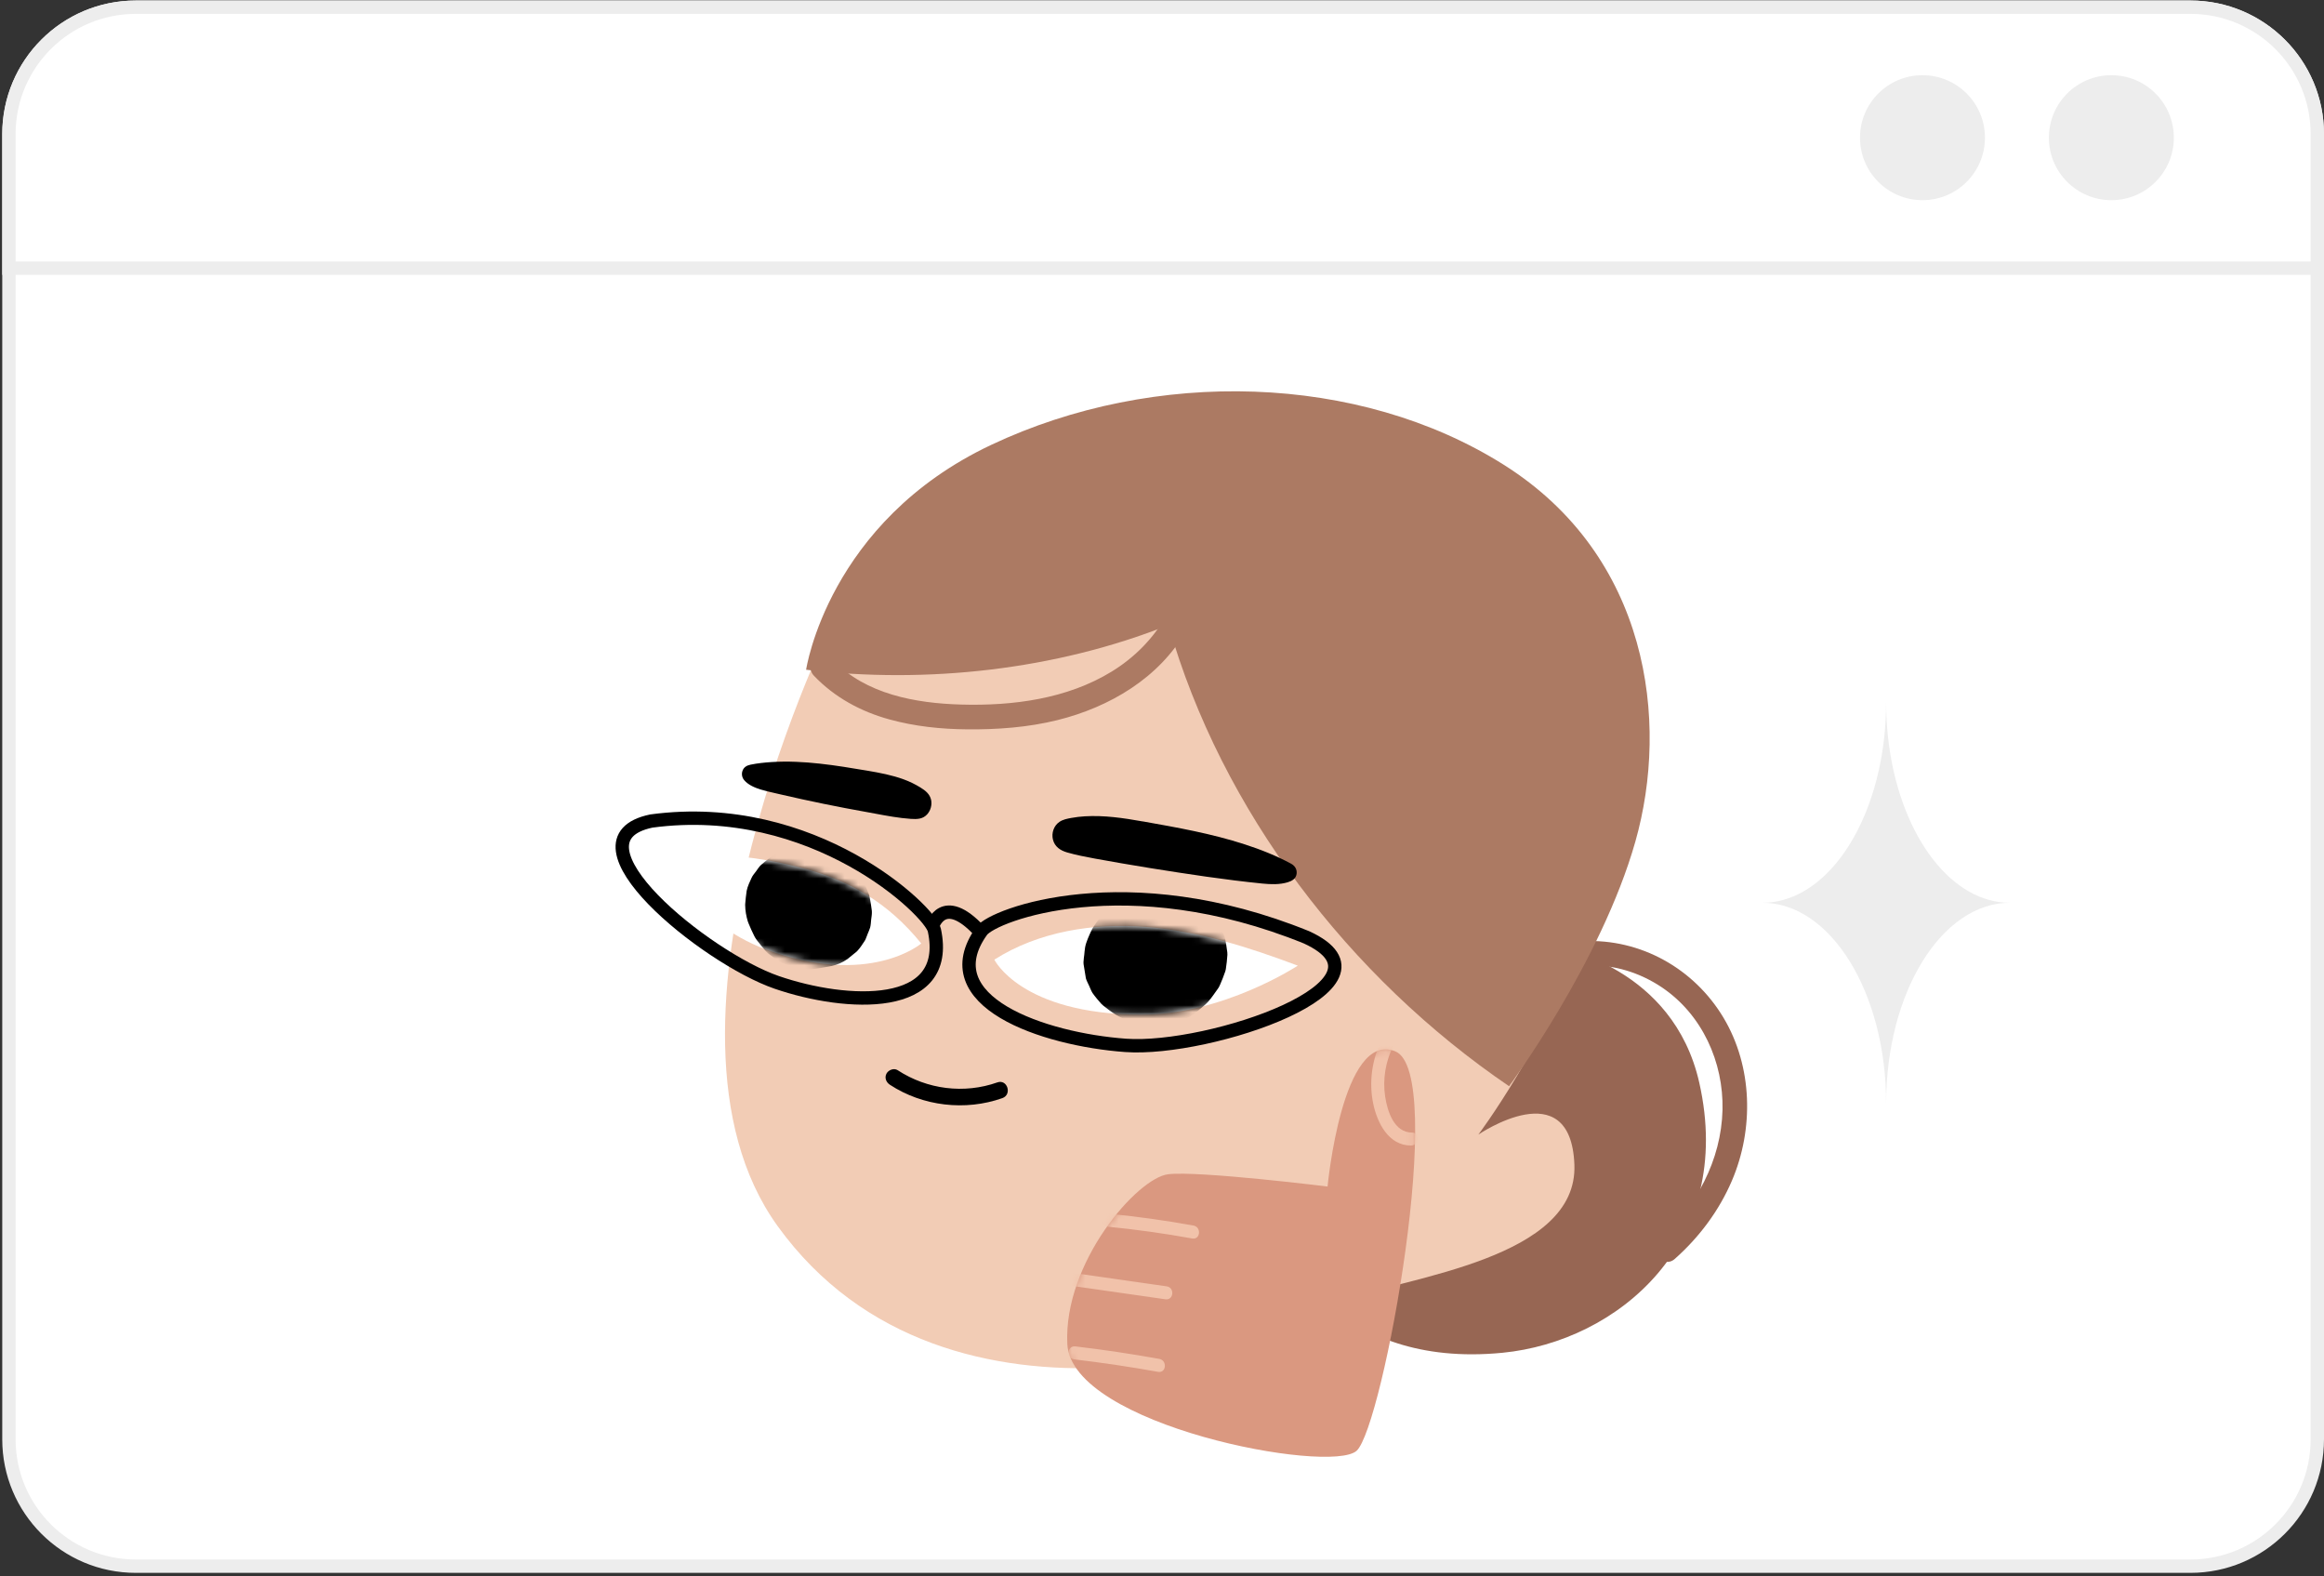 <?xml version="1.0" encoding="UTF-8"?> <svg xmlns="http://www.w3.org/2000/svg" width="348" height="236" viewBox="0 0 348 236" fill="none"><rect x="0" y="0" width="348" height="236" fill="#333333" stroke="none"/><path d="M1.336 20.077C1.336 9.584 9.843 1.077 20.336 1.077H328C338.493 1.077 347 9.583 347 20.077V215.474C347 225.967 338.493 234.474 328 234.474H20.336C9.843 234.474 1.336 225.967 1.336 215.474V20.077Z" fill="white" stroke="#EDEDED" stroke-width="2"></path><path d="M1.336 20.077C1.336 9.583 9.843 1.077 20.336 1.077H328C338.493 1.077 347 9.584 347 20.077V40.148H1.336V20.077Z" fill="white" stroke="#EDEDED" stroke-width="2"></path><circle cx="287.875" cy="20.613" r="9.356" fill="#EDEDED"></circle><circle cx="316.159" cy="20.613" r="9.356" fill="#EDEDED"></circle><path d="M233.437 141.921C233.437 141.921 250.533 144.742 254.451 162.083C259.877 186.072 242.233 200.834 224.993 202.524C199.769 204.993 192.415 186.832 192.415 186.832L233.437 141.921Z" fill="#976653"></path><path d="M125.075 92.194C125.075 92.194 94.602 153.339 116.454 183.574C141.926 218.822 194.842 201.07 200.626 194.72C211.308 191.141 236.289 188.342 235.753 174.362C235.217 160.381 221.373 169.859 221.373 169.859C221.373 169.859 260.405 118.148 234.489 82.51C208.573 46.871 158.388 66.318 158.388 66.318C158.388 66.318 133.465 73.505 125.075 92.194Z" fill="#F2CCB5"></path><path d="M148.894 143.668C155.524 139.46 163.708 138.155 171.549 138.769C179.39 139.383 186.975 141.8 194.335 144.568C194.335 144.568 183.087 151.964 170.774 151.904C152.858 151.825 148.894 143.668 148.894 143.668Z" fill="white"></path><mask id="mask0_465_129" style="mask-type:luminance" maskUnits="userSpaceOnUse" x="148" y="138" width="47" height="14"><path d="M148.894 143.668C155.524 139.459 163.708 138.154 171.549 138.769C179.39 139.383 186.975 141.8 194.335 144.568C194.335 144.568 183.816 151.968 170.774 151.903C148.948 151.796 148.894 143.668 148.894 143.668Z" fill="white"></path></mask><g mask="url(#mask0_465_129)"><path d="M180.594 135.904C180.728 136.012 180.841 136.129 180.953 136.264C181.394 136.766 181.885 137.349 182.273 137.894C182.333 137.976 182.383 138.048 182.432 138.139C182.768 138.736 183.038 139.423 183.304 140.051C183.327 140.111 183.359 140.172 183.382 140.231C183.405 140.291 183.419 140.35 183.431 140.418C183.438 140.447 183.445 140.477 183.452 140.506C183.548 141.003 183.732 142.074 183.78 142.577C183.797 142.703 183.795 142.817 183.793 142.942C183.757 143.608 183.66 144.422 183.558 145.083C183.541 145.158 183.533 145.243 183.507 145.317C183.492 145.373 183.476 145.438 183.451 145.494C183.237 146.124 182.959 146.825 182.688 147.44C182.637 147.569 182.578 147.688 182.509 147.806C182.441 147.914 182.373 148.022 182.297 148.12C181.843 148.747 181.415 149.404 180.899 149.977C180.727 150.171 180.527 150.353 180.329 150.525C179.671 151.075 179.007 151.69 178.263 152.145C178.182 152.195 178.091 152.244 178.009 152.293C177.362 152.633 176.681 152.931 176.003 153.201C175.524 153.394 175.003 153.421 174.496 153.506C173.96 153.588 173.469 153.713 172.944 153.682C172.22 153.631 171.459 153.558 170.742 153.432C170.648 153.413 170.563 153.395 170.479 153.378C170.385 153.349 170.302 153.322 170.218 153.295C169.531 153.057 168.839 152.77 168.166 152.485C167.788 152.324 167.424 152.117 167.071 151.901C166.427 151.513 165.821 151.034 165.232 150.575C165.115 150.487 165.019 150.392 164.914 150.286C164.55 149.887 163.947 149.169 163.644 148.728C163.628 148.697 163.601 148.676 163.585 148.645C163.385 148.329 163.211 147.844 163.091 147.593C162.981 147.343 162.728 146.878 162.619 146.523C162.603 146.483 162.597 146.444 162.592 146.406C162.483 145.735 162.375 145.064 162.266 144.402C162.26 144.373 162.262 144.344 162.255 144.315C162.245 144.228 162.244 144.132 162.243 144.046C162.248 143.692 162.347 143.07 162.359 142.937C162.379 142.728 162.422 142.187 162.485 141.829C162.618 141.047 163.136 139.948 163.367 139.444C163.442 139.269 163.535 139.096 163.627 138.933C164.049 138.246 164.572 137.597 165.065 136.956C165.666 136.19 166.541 135.576 167.294 135.026C167.439 134.915 167.592 134.825 167.753 134.745C168.389 134.423 169.069 134.134 169.719 133.862C169.798 133.831 169.878 133.8 169.958 133.77C170.127 133.709 170.304 133.659 170.489 133.629C171.292 133.467 172.111 133.326 172.924 133.251C173.254 133.216 173.59 133.219 173.914 133.241C174.906 133.298 175.9 133.432 176.886 133.565C177.882 133.776 178.752 134.205 179.505 134.861C180.348 135.373 181.01 136.068 181.511 136.94C182.091 137.8 182.414 138.731 182.48 139.733C182.729 140.733 182.709 141.746 182.419 142.762C182.178 143.37 181.937 143.979 181.696 144.588C181.048 145.741 180.162 146.67 179.04 147.366C178.438 147.634 177.847 147.903 177.245 148.17C175.912 148.559 174.566 148.592 173.206 148.27C173.055 148.245 172.893 148.23 172.742 148.206C173.416 148.28 174.09 148.355 174.764 148.429C174.176 148.363 173.592 148.345 173.008 148.432C173.68 148.325 174.353 148.217 175.016 148.109C174.675 148.162 174.348 148.265 174.038 148.398C174.639 148.13 175.231 147.861 175.833 147.594C175.572 147.712 175.336 147.872 175.107 148.051C175.608 147.639 176.116 147.238 176.616 146.827C176.366 147.033 176.161 147.271 175.964 147.52C176.35 147.002 176.726 146.483 177.113 145.956C176.925 146.215 176.775 146.478 176.641 146.772C176.882 146.163 177.123 145.555 177.364 144.946C177.276 145.158 177.217 145.372 177.195 145.6C177.269 144.927 177.344 144.255 177.418 143.582C177.403 143.734 177.409 143.878 177.432 144.033C177.324 143.363 177.216 142.692 177.107 142.03C177.126 142.128 177.155 142.226 177.194 142.326C176.925 141.725 176.656 141.135 176.387 140.534C176.434 140.644 176.502 140.737 176.57 140.83C176.158 140.33 175.756 139.823 175.343 139.323C175.447 139.439 175.553 139.535 175.678 139.633C175.158 139.248 174.638 138.873 174.109 138.487C174.568 138.799 175.069 139.077 175.587 139.28C174.977 139.039 174.367 138.799 173.757 138.558C174.017 138.65 174.278 138.723 174.553 138.759C173.879 138.685 173.205 138.61 172.531 138.536C172.712 138.553 172.895 138.542 173.079 138.522C172.407 138.629 171.734 138.737 171.072 138.845C171.257 138.815 171.435 138.756 171.614 138.687C171.013 138.955 170.421 139.223 169.82 139.491C170.171 139.333 170.489 139.115 170.79 138.876C170.29 139.287 169.782 139.688 169.281 140.099C169.594 139.842 169.881 139.554 170.123 139.233C169.737 139.751 169.361 140.27 168.974 140.797C169.14 140.574 169.278 140.338 169.378 140.09C169.137 140.698 168.897 141.307 168.656 141.915C168.732 141.722 168.779 141.535 168.799 141.326C168.724 141.999 168.65 142.671 168.576 143.344C168.589 143.201 168.583 143.067 168.568 142.922C168.677 143.593 168.785 144.264 168.894 144.925C168.863 144.75 168.82 144.593 168.749 144.433C169.018 145.033 169.287 145.624 169.555 146.224C169.484 146.073 169.392 145.93 169.29 145.796C169.702 146.295 170.104 146.803 170.517 147.302C170.388 147.146 170.257 147.009 170.106 146.88C169.345 146.213 168.808 145.415 168.476 144.483C167.976 143.592 167.734 142.621 167.748 141.579C167.685 140.539 167.875 139.562 168.327 138.648C168.611 137.699 169.112 136.876 169.842 136.171C170.342 135.76 170.851 135.359 171.351 134.947C172.523 134.237 173.787 133.861 175.153 133.82C175.827 133.894 176.501 133.969 177.175 134.043C178.487 134.37 179.627 134.988 180.594 135.904Z" fill="black"></path></g><path d="M137.954 141.25C133.004 135.149 127.191 131.719 119.558 129.81C111.924 127.901 106.99 127.748 98.993 128.319C98.993 128.319 103.951 138.134 114.594 142.104C130.167 147.912 137.954 141.25 137.954 141.25Z" fill="white"></path><mask id="mask1_465_129" style="mask-type:luminance" maskUnits="userSpaceOnUse" x="98" y="128" width="40" height="17"><path d="M137.952 141.251C133.002 135.15 127.406 131.625 119.136 129.696C111.482 127.909 106.852 128.042 98.99 128.327C98.99 128.327 105.56 138.538 114.591 142.112C129.926 148.162 137.952 141.251 137.952 141.251Z" fill="white"></path></mask><g mask="url(#mask1_465_129)"><path d="M121.632 140.288C121.566 140.309 121.509 140.34 121.452 140.362C121.993 140.123 122.526 139.875 123.067 139.637C122.887 139.72 122.723 139.813 122.576 139.926C123.029 139.561 123.474 139.195 123.927 138.831C123.809 138.919 123.708 139.027 123.624 139.146C123.969 138.681 124.314 138.215 124.659 137.749C124.595 137.843 124.531 137.945 124.492 138.06C124.709 137.509 124.925 136.967 125.142 136.416C125.093 136.539 125.063 136.663 125.051 136.789C125.118 136.187 125.186 135.577 125.253 134.975C125.237 135.146 125.247 135.32 125.267 135.494C125.17 134.895 125.073 134.296 124.977 133.688C125.025 133.946 125.101 134.19 125.206 134.426C124.967 133.886 124.718 133.354 124.479 132.814C124.636 133.165 124.85 133.494 125.093 133.799C124.728 133.346 124.361 132.903 123.996 132.45C124.15 132.637 124.324 132.817 124.518 132.972C124.051 132.628 123.584 132.283 123.117 131.939C123.262 132.044 123.409 132.121 123.566 132.191C123.014 131.974 122.471 131.759 121.919 131.542C122.121 131.616 122.326 131.663 122.541 131.693C121.938 131.626 121.326 131.558 120.724 131.491C121.093 131.526 121.46 131.489 121.82 131.433C121.22 131.53 120.62 131.626 120.01 131.722C120.361 131.665 120.73 131.609 121.062 131.469C120.521 131.707 119.988 131.955 119.447 132.194C119.552 132.14 119.648 132.086 119.737 132.013C119.283 132.377 118.839 132.743 118.386 133.108C118.446 133.05 118.506 132.992 118.548 132.933C118.203 133.398 117.858 133.864 117.513 134.33C117.577 134.236 117.632 134.133 117.679 134.028C117.462 134.579 117.246 135.121 117.029 135.672C117.069 135.548 117.099 135.424 117.111 135.298C117.044 135.9 116.976 136.51 116.909 137.112C116.926 136.932 116.917 136.75 116.889 136.565C116.986 137.165 117.083 137.764 117.179 138.372C117.127 138.058 117.029 137.758 116.902 137.465C117.141 138.005 117.39 138.537 117.629 139.077C117.515 138.849 117.381 138.627 117.228 138.431C117.593 138.883 117.96 139.327 118.325 139.78C118.162 139.582 117.97 139.41 117.767 139.254C118.234 139.598 118.701 139.943 119.168 140.287C118.904 140.098 118.61 139.943 118.303 139.823C118.855 140.039 119.398 140.255 119.95 140.471C119.45 140.278 118.926 140.155 118.398 140.059C117.507 139.873 116.726 139.48 116.055 138.899C115.299 138.436 114.704 137.816 114.253 137.029C113.735 136.262 113.443 135.426 113.384 134.522C113.162 133.621 113.177 132.715 113.437 131.806C113.654 131.255 113.869 130.713 114.086 130.162C114.667 129.13 115.467 128.29 116.473 127.661C117.014 127.423 117.547 127.175 118.088 126.937C119.287 126.58 120.499 126.552 121.716 126.85C122.243 126.946 122.768 127.069 123.267 127.263C124.03 127.554 124.88 127.799 125.583 128.239C126.175 128.604 126.725 129.038 127.274 129.472C127.392 129.565 127.502 129.657 127.6 129.767C127.65 129.817 127.691 129.866 127.74 129.925C128.149 130.4 128.565 130.894 128.934 131.401C129.031 131.528 129.118 131.664 129.186 131.806C129.516 132.446 129.825 133.111 130.078 133.788C130.143 133.958 130.189 134.144 130.226 134.32C130.355 134.967 130.47 135.659 130.544 136.31C130.555 136.384 130.556 136.466 130.558 136.538C130.568 136.911 130.49 137.348 130.449 137.68C130.417 138.004 130.399 138.483 130.299 138.854C130.215 139.164 130.033 139.536 129.937 139.781C129.89 139.895 129.714 140.395 129.588 140.673C129.554 140.742 129.52 140.812 129.468 140.879C129.127 141.4 128.774 141.947 128.339 142.404C128.309 142.428 128.279 142.461 128.249 142.486C127.796 142.85 127.351 143.216 126.898 143.581C126.879 143.588 126.868 143.605 126.85 143.612C126.176 144.092 125.36 144.44 124.552 144.616C124.385 144.654 124.219 144.684 124.052 144.713C123.294 144.84 122.534 144.993 121.763 145.064C120.845 145.157 119.887 145.002 119.002 144.844C118.922 144.827 118.841 144.81 118.762 144.784C118.718 144.771 118.674 144.758 118.63 144.735C118.164 144.573 117.411 144.273 116.948 144.075C116.511 143.887 116.176 143.592 115.794 143.31C115.412 143.028 115.035 142.793 114.722 142.454C114.277 141.967 113.874 141.438 113.468 140.927C113.403 140.848 113.339 140.76 113.274 140.672C113.146 140.497 113.037 140.305 112.937 140.114C112.631 139.513 112.364 138.888 112.105 138.273C112.06 138.169 112.017 138.056 111.981 137.953C111.739 137.168 111.593 136.319 111.582 135.492C111.578 135.437 111.584 135.374 111.589 135.32C111.618 134.833 111.721 133.954 111.795 133.462C111.798 133.435 111.8 133.408 111.803 133.381C111.921 132.721 112.34 131.863 112.537 131.429C112.699 131.063 112.973 130.772 113.214 130.441C113.444 130.128 113.671 129.75 113.97 129.48C113.99 129.464 114.009 129.447 114.029 129.431C114.465 129.065 114.981 128.615 115.449 128.288C115.507 128.249 115.574 128.21 115.633 128.17C115.7 128.131 115.777 128.093 115.852 128.064C116.444 127.776 117.054 127.481 117.676 127.251C118.578 126.947 119.476 126.88 120.395 127.068C121.302 127.092 122.151 127.337 122.951 127.813C123.758 128.217 124.403 128.787 124.906 129.516C125.526 130.157 125.952 130.923 126.186 131.799C126.283 132.398 126.38 132.997 126.476 133.605C126.503 134.833 126.22 135.985 125.625 137.062C125.28 137.527 124.935 137.993 124.59 138.459C123.77 139.333 122.783 139.945 121.632 140.288Z" fill="black"></path></g><path fill-rule="evenodd" clip-rule="evenodd" d="M135.357 116.693C133.599 116.045 131.73 115.692 129.885 115.38C125.159 114.587 120.382 113.793 115.567 114.086C114.502 114.155 113.42 114.264 112.377 114.481C111.823 114.598 111.365 114.856 111.177 115.421C111.014 115.897 111.114 116.417 111.44 116.8C112.033 117.507 113.018 117.923 113.873 118.189C114.595 118.411 115.34 118.58 116.081 118.747C116.344 118.807 116.606 118.866 116.867 118.928C121.171 119.929 125.508 120.816 129.856 121.588C130.236 121.657 130.617 121.728 131 121.8C132.779 122.132 134.58 122.469 136.379 122.594C137.335 122.655 138.185 122.65 138.864 121.884C139.358 121.323 139.583 120.494 139.427 119.759C139.232 118.867 138.57 118.356 137.825 117.894C137.047 117.415 136.219 117.009 135.357 116.693Z" fill="black"></path><path d="M248.451 185.601C254.009 180.66 257.748 173.675 257.932 166.165C258.099 159.01 254.88 151.885 248.87 147.832C245.64 145.652 241.668 144.368 237.746 144.553C236.747 144.597 235.782 144.116 235.595 143.047C235.44 142.155 236.095 140.953 237.103 140.901C245.688 140.503 253.691 145.029 258.076 152.358C262.453 159.677 262.656 169.027 259.331 176.78C257.407 181.268 254.449 185.218 250.804 188.457C249.035 190.049 246.674 187.183 248.451 185.601Z" fill="#976653"></path><path d="M225.974 162.618C202.042 146.336 182.915 121.384 174.972 93.58C158.085 100.301 138.765 102.411 120.709 100.268C120.709 100.268 123.975 78.134 148.43 66.6C172.884 55.066 203.46 55.9 225.173 69.578C246.885 83.256 249.997 107.948 244.887 125.976C239.778 144.004 225.974 162.618 225.974 162.618Z" fill="#AC7A63"></path><path d="M139.912 139.247C139.306 136.41 121.862 119.635 97.531 122.918C83.91 125.767 105.64 143.401 116.312 147.075C126.752 150.661 142.544 151.519 139.912 139.247Z" stroke="black" stroke-width="2" stroke-miterlimit="10"></path><path d="M146.995 139.367C148.747 136.93 168.736 129.408 195.639 140.327C210.867 147.31 181.128 157.417 168.541 156.503C156.234 155.608 139.422 149.921 146.995 139.367Z" stroke="black" stroke-width="2" stroke-miterlimit="10"></path><path d="M139.647 138.634C139.647 138.634 141.201 133.515 146.648 139.358" stroke="black" stroke-width="2" stroke-miterlimit="10"></path><path fill-rule="evenodd" clip-rule="evenodd" d="M171.059 122.969C168.216 122.462 165.335 122.036 162.436 122.211C161.767 122.25 161.09 122.33 160.423 122.453L160.415 122.454C159.801 122.569 159.163 122.689 158.64 123.045C157.8 123.614 157.428 124.71 157.665 125.681C157.938 126.776 158.772 127.318 159.791 127.618C161.154 128.012 162.548 128.279 163.944 128.537C166.704 129.04 169.477 129.519 172.255 129.967C177.83 130.856 183.435 131.718 189.051 132.28C190.295 132.403 191.594 132.451 192.807 132.091C193.454 131.898 194.058 131.563 194.157 130.827C194.245 130.149 193.897 129.61 193.316 129.297C191.106 128.106 188.774 127.179 186.389 126.409C181.437 124.802 176.286 123.888 171.167 122.98C171.131 122.974 171.095 122.97 171.059 122.969Z" fill="black"></path><path d="M177.65 94.351C173.614 101.489 166.128 105.881 158.332 107.81C153.933 108.9 149.367 109.23 144.836 109.191C140.901 109.16 136.978 108.749 133.182 107.705C128.902 106.532 124.962 104.4 121.883 101.167C120.234 99.437 123.104 97.091 124.745 98.812C129.624 103.939 137.121 105.289 143.908 105.479C151.621 105.7 159.764 104.648 166.45 100.552C169.833 98.479 172.677 95.634 174.634 92.175C175.125 91.304 176.476 91.219 177.228 91.754C178.119 92.403 178.141 93.472 177.65 94.351Z" fill="#AC7A63"></path><path d="M150.093 164.401C144.555 166.359 138.175 165.624 133.257 162.4C132.698 162.035 132.415 161.354 132.745 160.731C133.037 160.184 133.858 159.855 134.418 160.22C138.827 163.102 144.363 163.804 149.339 162.049C150.845 161.511 151.591 163.871 150.093 164.401Z" fill="black"></path><path d="M198.793 177.638C198.793 177.638 200.989 154.28 208.897 157.379C216.805 160.469 207.092 213.644 203.139 217.2C199.185 220.757 160.435 213.42 159.824 201.229C159.222 189.038 170.297 176.329 174.943 175.794C179.589 175.26 198.793 177.638 198.793 177.638Z" fill="#DA9880"></path><mask id="mask2_465_129" style="mask-type:alpha" maskUnits="userSpaceOnUse" x="159" y="157" width="53" height="62"><path d="M198.793 177.638C198.793 177.638 200.989 154.28 208.897 157.379C216.805 160.469 207.092 213.644 203.139 217.2C199.185 220.757 160.435 213.42 159.824 201.229C159.222 189.038 170.297 176.329 174.943 175.794C179.589 175.26 198.793 177.638 198.793 177.638Z" fill="#DA9880"></path></mask><g mask="url(#mask2_465_129)"><path d="M165.774 183.638C170.05 184.058 174.3 184.65 178.526 185.413C179.757 185.635 179.935 183.697 178.712 183.475C174.487 182.712 170.236 182.12 165.96 181.7C164.711 181.571 164.524 183.509 165.774 183.638Z" fill="#F1C2AA"></path><path d="M159.389 192.349C164.428 193.069 169.476 193.789 174.514 194.517C175.759 194.698 175.936 192.76 174.701 192.58C169.662 191.86 164.614 191.14 159.576 190.411C158.331 190.231 158.154 192.169 159.389 192.349Z" fill="#F1C2AA"></path><path d="M206.845 155.817C205.418 158.704 204.973 162.068 205.626 165.225C206.215 168.063 207.903 171.493 211.271 171.496C212.515 171.494 212.711 169.557 211.457 169.558C208.742 169.558 207.753 166.368 207.416 164.172C207.016 161.543 207.489 158.886 208.658 156.513C209.219 155.385 207.396 154.705 206.845 155.817Z" fill="#F1C2AA"></path><path d="M160.848 203.509C165.055 204.01 169.242 204.63 173.408 205.379C174.639 205.602 174.826 203.664 173.594 203.441C169.428 202.693 165.242 202.064 161.034 201.572C159.786 201.426 159.608 203.364 160.848 203.509Z" fill="#F1C2AA"></path></g><path d="M300.966 135.155C290.731 135.155 282.433 148.609 282.433 165.206C282.433 148.61 274.137 135.155 263.9 135.155C268.187 135.155 272.134 132.793 275.272 128.832C275.364 128.718 275.454 128.602 275.543 128.485C275.722 128.25 275.9 128.008 276.073 127.762C276.817 126.706 277.488 125.6 278.081 124.451C280.796 119.224 282.433 112.473 282.433 105.104C282.433 112.457 284.061 119.194 286.766 124.416C287.365 125.581 288.044 126.702 288.797 127.772C288.951 127.99 289.107 128.203 289.267 128.41C289.361 128.538 289.456 128.661 289.552 128.781C292.701 132.775 296.663 135.155 300.966 135.155Z" fill="#EDEDED"></path></svg> 